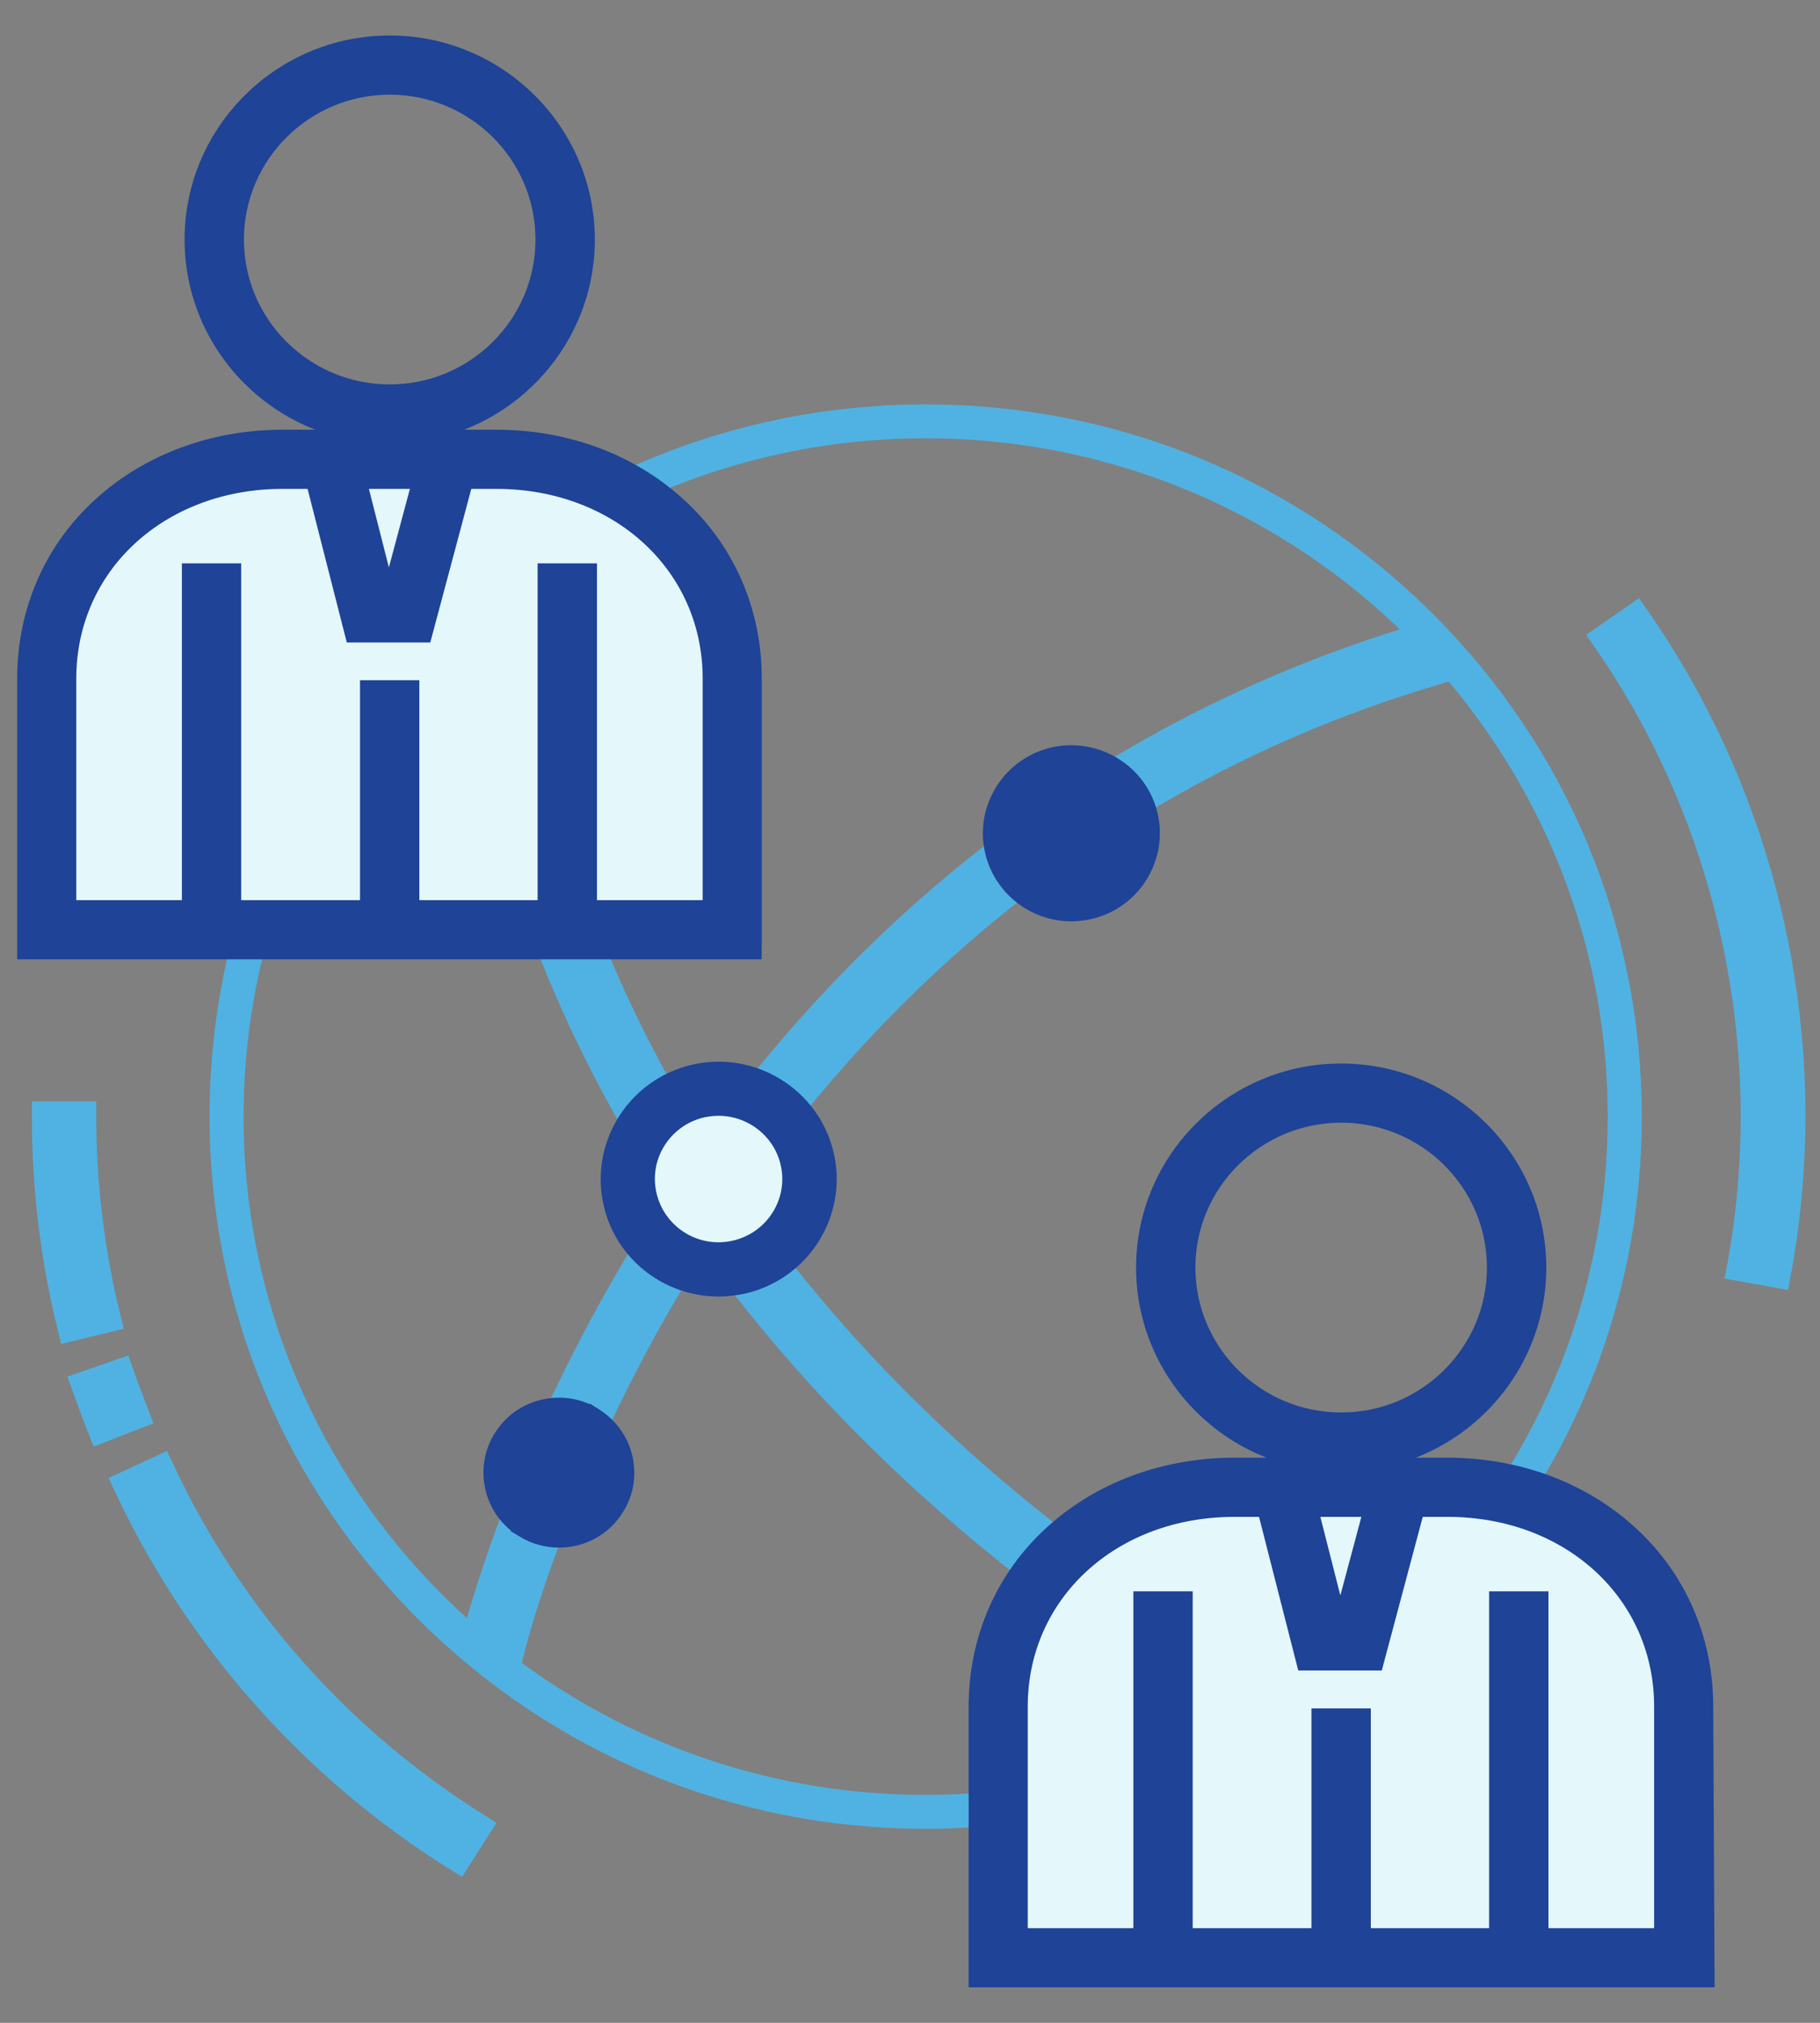 <?xml version="1.0" encoding="UTF-8"?>
<svg xmlns="http://www.w3.org/2000/svg" width="36" height="40" viewBox="0 0 36 40" fill="none">
  <rect x="0" y="0" width="36" height="40" fill="#808080" stroke="none"/>
  <g clip-path="url(#clip0_2231_2943)">
    <path d="M18.31 35.863C14.605 35.863 11.125 34.43 8.505 31.825L8.293 32.038L8.505 31.825C5.885 29.221 4.445 25.761 4.445 22.08C4.445 18.399 5.885 14.939 8.505 12.335L8.315 12.143L8.505 12.335C11.125 9.73 14.605 8.297 18.31 8.297C22.014 8.297 25.495 9.73 28.114 12.335C30.734 14.939 32.175 18.399 32.175 22.08C32.175 25.761 30.734 29.221 28.114 31.825C25.495 34.43 22.014 35.863 18.31 35.863ZM18.31 8.367C10.704 8.367 4.518 14.52 4.518 22.08C4.518 29.645 10.709 35.793 18.31 35.793C25.91 35.793 32.101 29.645 32.101 22.08C32.101 14.515 25.915 8.367 18.31 8.367Z" fill="#1E4397" stroke="#50B2E2" stroke-width="0.6"></path>
    <path d="M24.341 33.573C24.197 33.501 20.741 31.759 17.121 28.094C14.989 25.936 13.256 23.562 11.961 21.036C10.344 17.873 9.415 14.466 9.204 10.905L9.877 10.867C10.344 18.724 14.334 24.318 17.602 27.625C21.145 31.214 24.61 32.956 24.644 32.975L24.341 33.573ZM1.43 26.213C1.098 24.869 0.93 23.476 0.93 22.079H1.604C1.604 23.424 1.767 24.759 2.085 26.055L1.43 26.213ZM2.022 28.218C1.916 27.95 1.815 27.673 1.719 27.405L2.354 27.185C2.446 27.448 2.547 27.711 2.648 27.974L2.022 28.218ZM9.045 36.703C6.21 34.922 3.962 32.386 2.547 29.372L3.158 29.089C4.516 31.989 6.677 34.425 9.406 36.138L9.045 36.703ZM35.127 25.161L34.463 25.041C35.252 20.734 34.28 16.207 31.792 12.628L32.345 12.245C33.654 14.131 34.559 16.231 35.036 18.48C35.503 20.691 35.536 22.94 35.127 25.161Z" fill="#50B2E2" stroke="#50B2E2" stroke-width="0.6"></path>
    <path d="M0.93 18.386V13.418C0.93 10.863 3.033 9.083 5.603 9.083H9.82C12.39 9.083 14.493 10.863 14.493 13.418V18.386H0.93Z" fill="#E4F8FB"></path>
    <path d="M15.066 18.72H0.59V13.418C0.59 12.107 1.114 10.905 2.072 10.044C2.996 9.207 4.253 8.747 5.596 8.747H9.812C11.16 8.747 12.411 9.207 13.335 10.044C14.293 10.905 14.818 12.107 14.818 13.418V18.72H15.066ZM1.264 18.05H14.149V13.418C14.149 11.14 12.286 9.417 9.812 9.417H5.596C3.126 9.417 1.259 11.135 1.259 13.418V18.05H1.264ZM7.709 8.522C5.61 8.522 3.901 6.824 3.901 4.737C3.901 2.651 5.61 0.952 7.709 0.952C9.807 0.952 11.516 2.651 11.516 4.737C11.516 6.824 9.807 8.522 7.709 8.522ZM7.709 1.622C5.981 1.622 4.575 3.019 4.575 4.737C4.575 6.455 5.981 7.852 7.709 7.852C9.436 7.852 10.842 6.455 10.842 4.737C10.842 3.019 9.436 1.622 7.709 1.622Z" fill="#1E4397" stroke="#1E4397" stroke-width="0.5"></path>
    <path d="M7.371 13.701H8.045V18.386H7.371V13.701ZM3.848 11.39H4.521V18.544H3.848V11.39ZM10.884 11.39H11.558V18.544H10.884V11.39Z" fill="#1E4397" stroke="#1E4397" stroke-width="0.5"></path>
    <path d="M8.319 12.455H7.054L6.168 8.986L6.823 8.818L7.578 11.785H7.8L8.594 8.818L9.244 8.991L8.319 12.455Z" fill="#1E4397" stroke="#1E4397" stroke-width="0.5"></path>
    <path d="M19.742 38.713V33.746C19.742 31.19 21.846 29.41 24.416 29.41H28.632C31.202 29.41 33.306 31.19 33.306 33.746V38.713H19.742Z" fill="#E4F8FB"></path>
    <path d="M33.643 39.048H19.41V33.746C19.41 32.435 19.935 31.233 20.893 30.372C21.817 29.535 23.073 29.075 24.416 29.075H28.632C29.98 29.075 31.231 29.535 32.155 30.372C33.113 31.233 33.638 32.435 33.638 33.746L33.664 39.048H33.643ZM20.084 38.378H32.969V33.746C32.969 31.468 31.106 29.745 28.632 29.745H24.416C21.947 29.745 20.079 31.463 20.079 33.746V38.378H20.084ZM26.529 28.851C24.43 28.851 22.722 27.152 22.722 25.065C22.722 22.979 24.43 21.28 26.529 21.28C28.627 21.28 30.336 22.979 30.336 25.065C30.336 27.152 28.627 28.851 26.529 28.851ZM26.529 21.95C24.801 21.95 23.395 23.347 23.395 25.065C23.395 26.783 24.801 28.181 26.529 28.181C28.257 28.181 29.662 26.783 29.662 25.065C29.662 23.347 28.257 21.95 26.529 21.95Z" fill="#1E4397" stroke="#1E4397" stroke-width="0.5"></path>
    <path d="M26.191 34.033H26.865V38.718H26.191V34.033ZM22.668 31.717H23.342V38.871H22.668V31.717ZM29.705 31.717H30.379V38.871H29.705V31.717Z" fill="#1E4397" stroke="#1E4397" stroke-width="0.5"></path>
    <path d="M27.14 32.783H25.874L24.988 29.314L25.643 29.146L26.398 32.113H26.62L27.414 29.146L28.064 29.319L27.14 32.783Z" fill="#1E4397" stroke="#1E4397" stroke-width="0.5"></path>
    <path d="M10.065 32.665L9.41 32.512C9.449 32.354 10.349 28.612 13.102 24.262C14.719 21.707 16.644 19.477 18.815 17.644C21.535 15.347 24.658 13.663 28.095 12.634L28.287 13.275C20.707 15.543 16.153 20.692 13.675 24.616C10.979 28.87 10.074 32.627 10.065 32.665Z" fill="#50B2E2" stroke="#50B2E2" stroke-width="0.6"></path>
    <path d="M9.938 29.383C9.973 29.53 10.036 29.668 10.125 29.79C10.214 29.913 10.326 30.016 10.456 30.095C10.585 30.174 10.728 30.227 10.878 30.252C11.028 30.275 11.181 30.27 11.328 30.235C11.476 30.2 11.615 30.137 11.738 30.048C11.861 29.96 11.965 29.848 12.045 29.72C12.125 29.591 12.178 29.449 12.202 29.3C12.226 29.151 12.22 28.999 12.185 28.852C12.15 28.705 12.086 28.567 11.998 28.445C11.909 28.322 11.797 28.219 11.667 28.14C11.538 28.06 11.395 28.007 11.245 27.983C11.095 27.959 10.942 27.965 10.794 28C10.647 28.035 10.508 28.098 10.385 28.186C10.262 28.275 10.158 28.387 10.078 28.515C9.998 28.643 9.945 28.786 9.921 28.935C9.897 29.084 9.902 29.236 9.938 29.383Z" fill="#E4F8FB"></path>
    <path d="M10.376 30.211L10.376 30.211C10.581 30.336 10.815 30.402 11.052 30.402C11.157 30.402 11.255 30.393 11.35 30.37L11.353 30.369L11.353 30.369C11.687 30.29 11.974 30.087 12.152 29.795L12.154 29.792L12.154 29.792C12.336 29.504 12.39 29.162 12.311 28.825C12.232 28.496 12.025 28.214 11.731 28.03L10.376 30.211ZM10.376 30.211C10.081 30.033 9.877 29.749 9.798 29.417C9.719 29.08 9.773 28.738 9.955 28.45L9.955 28.45M10.376 30.211L9.955 28.45M9.955 28.45L9.957 28.448M9.955 28.45L9.957 28.448M9.957 28.448C10.135 28.155 10.421 27.952 10.756 27.873M9.957 28.448L10.756 27.873M11.283 30.113C11.556 30.053 11.777 29.884 11.919 29.661L11.919 29.661L11.92 29.659C12.064 29.427 12.105 29.158 12.046 28.893L12.046 28.893L12.046 28.892C11.985 28.627 11.817 28.402 11.592 28.26L11.591 28.26C11.43 28.159 11.244 28.105 11.057 28.105C10.974 28.105 10.896 28.118 10.823 28.134L10.823 28.134L10.82 28.134C10.554 28.194 10.328 28.361 10.185 28.586L10.185 28.586L10.184 28.587C10.04 28.82 9.999 29.089 10.058 29.354L10.058 29.354L10.058 29.355C10.119 29.62 10.287 29.845 10.512 29.987L10.512 29.987L10.514 29.988C10.748 30.131 11.018 30.172 11.283 30.113ZM11.283 30.113L11.24 29.918M11.283 30.113C11.283 30.113 11.283 30.113 11.283 30.113L11.24 29.918M11.24 29.918C11.456 29.87 11.634 29.736 11.75 29.554C11.866 29.367 11.899 29.152 11.851 28.937M11.24 29.918C11.023 29.966 10.807 29.932 10.619 29.817L11.851 28.937M11.851 28.937C11.803 28.726 11.668 28.544 11.485 28.43C11.355 28.348 11.206 28.305 11.057 28.305C10.994 28.305 10.932 28.315 10.864 28.329L11.851 28.937ZM10.756 27.873C11.096 27.794 11.44 27.848 11.731 28.03L10.756 27.873Z" fill="#1E4397" stroke="#1E4397" stroke-width="0.4"></path>
    <path d="M19.812 16.799C19.855 16.979 19.933 17.149 20.042 17.298C20.151 17.448 20.288 17.575 20.446 17.672C20.604 17.769 20.78 17.834 20.964 17.863C21.147 17.893 21.335 17.886 21.515 17.843C21.696 17.8 21.867 17.723 22.017 17.614C22.168 17.506 22.296 17.369 22.393 17.212C22.491 17.055 22.556 16.88 22.586 16.698C22.615 16.515 22.608 16.329 22.565 16.149C22.522 15.969 22.444 15.8 22.335 15.65C22.227 15.5 22.089 15.373 21.931 15.277C21.773 15.18 21.597 15.115 21.413 15.085C21.23 15.056 21.042 15.063 20.861 15.105C20.681 15.148 20.51 15.226 20.36 15.334C20.209 15.442 20.081 15.579 19.984 15.736C19.886 15.893 19.821 16.068 19.791 16.251C19.762 16.433 19.769 16.62 19.812 16.799Z" fill="#E4F8FB"></path>
    <path d="M20.896 15.239L20.896 15.239C20.994 15.216 21.096 15.205 21.192 15.205C21.425 15.205 21.655 15.268 21.861 15.398C22.153 15.575 22.352 15.86 22.431 16.186C22.511 16.517 22.453 16.858 22.277 17.146C22.099 17.438 21.812 17.636 21.484 17.715L20.896 15.239ZM20.896 15.239L20.895 15.239M20.896 15.239L20.895 15.239M20.895 15.239C20.213 15.403 19.782 16.089 19.949 16.773L20.895 15.239ZM20.521 17.562L20.521 17.562C20.227 17.385 20.028 17.1 19.949 16.773L20.521 17.562ZM20.521 17.562C20.81 17.737 21.153 17.794 21.484 17.715L20.521 17.562ZM21.192 18.019C20.488 18.019 19.853 17.539 19.683 16.832C19.487 16.007 20.003 15.173 20.834 14.978C21.666 14.782 22.506 15.297 22.701 16.121C22.897 16.946 22.383 17.78 21.553 17.976C21.427 18.002 21.303 18.019 21.192 18.019Z" fill="#1E4397" stroke="#1E4397" stroke-width="0.4"></path>
    <path d="M12.467 23.731C12.521 23.959 12.62 24.174 12.758 24.364C12.896 24.554 13.071 24.715 13.271 24.838C13.472 24.961 13.695 25.043 13.928 25.08C14.161 25.118 14.399 25.109 14.628 25.055C14.858 25 15.074 24.902 15.265 24.765C15.456 24.627 15.618 24.454 15.742 24.254C15.865 24.055 15.948 23.833 15.986 23.602C16.023 23.37 16.015 23.134 15.96 22.906C15.905 22.677 15.806 22.462 15.668 22.273C15.53 22.082 15.356 21.921 15.155 21.799C14.954 21.675 14.731 21.593 14.498 21.556C14.266 21.519 14.028 21.527 13.798 21.581C13.569 21.636 13.353 21.734 13.162 21.872C12.97 22.009 12.809 22.182 12.685 22.382C12.561 22.581 12.478 22.803 12.441 23.035C12.403 23.266 12.412 23.503 12.467 23.731Z" fill="#E4F8FB"></path>
    <path d="M14.214 25.438C13.246 25.438 12.37 24.783 12.139 23.807C11.87 22.668 12.577 21.524 13.723 21.251C14.868 20.983 16.019 21.687 16.293 22.826C16.563 23.965 15.855 25.108 14.71 25.381C14.541 25.419 14.377 25.438 14.214 25.438ZM14.214 21.864C14.103 21.864 13.988 21.878 13.877 21.902C13.092 22.089 12.606 22.869 12.794 23.649C12.982 24.429 13.766 24.912 14.551 24.725C15.335 24.539 15.821 23.759 15.634 22.979C15.475 22.314 14.873 21.864 14.214 21.864Z" fill="#1E4397" stroke="#1E4397" stroke-width="0.4"></path>
  </g>
  <defs>
    <clipPath id="clip0_2231_2943">
      <rect width="36" height="40" fill="white"></rect>
    </clipPath>
  </defs>
</svg>
